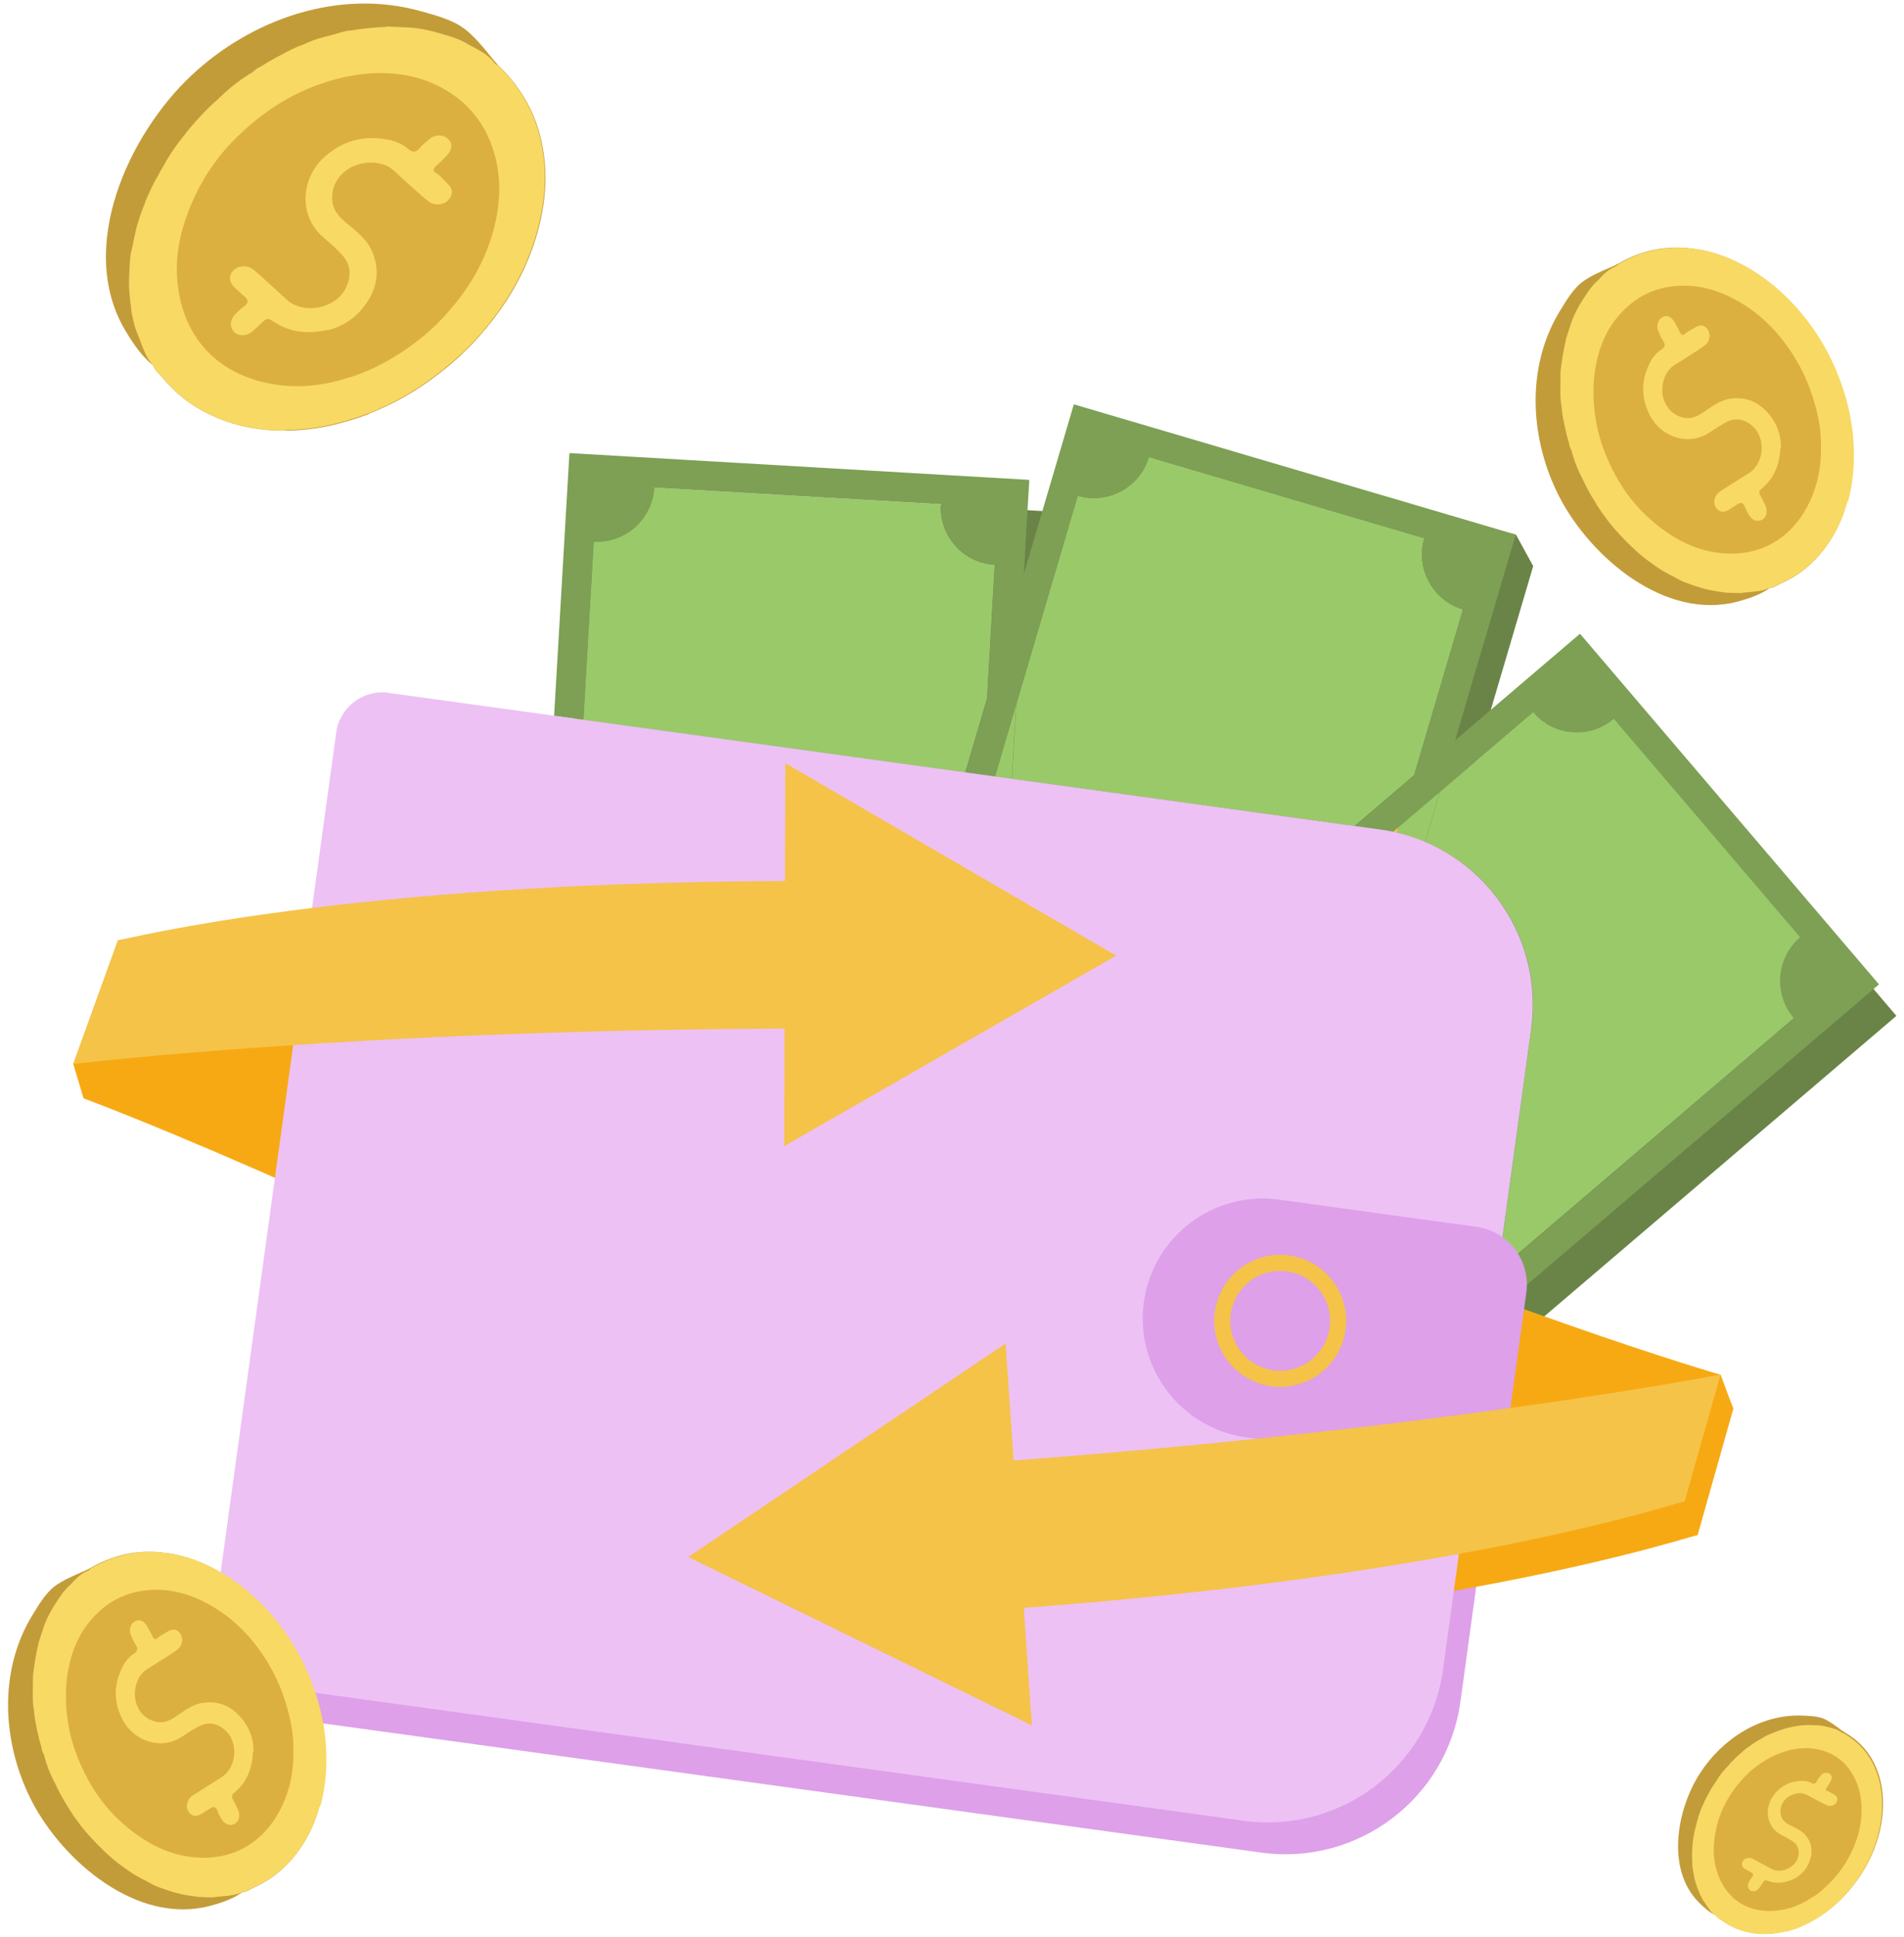 <svg width="118" height="120" viewBox="0 0 118 120" fill="none" xmlns="http://www.w3.org/2000/svg">
<g clip-path="url(#clip0_333_25212)">
<path d="M16.991 83.105L14.251 103.035C14.03 104.615 15.14 106.075 16.721 106.295L78.171 114.755C84.16 115.575 89.691 111.395 90.51 105.395L93.93 80.535" fill="#DDA0E9"/>
<path d="M24.88 57.835C13.96 58.885 8.43 60.305 7.96 60.365L4.54 65.905L5.18 68.035C5.28 68.075 9.99 69.795 19.08 73.865" fill="#F7A914"/>
<path d="M95.49 83.365L95.68 82.015C95.7 81.855 95.7 81.695 95.7 81.545L117.53 62.925L99 41.205L91.26 47.805L95.02 35.065L93.95 33.115L67.64 26.995L64.54 37.505L64.88 31.675L36.38 30.015L35.43 46.295L25.18 44.885C23.6 44.665 22.14 45.775 21.92 47.355L19.32 66.225" fill="#6A8447"/>
<path d="M86.731 99.115C98.731 97.185 104.71 95.185 105.21 95.085L107.43 87.235C107.39 87.225 106.64 85.155 106.64 85.155C106.64 85.155 97.621 84.195 91.581 81.995L86.731 99.115Z" fill="#F7A914"/>
<path d="M95.01 59.475C95.07 59.605 95.13 59.745 95.19 59.885C95.13 59.745 95.08 59.615 95.01 59.475Z" fill="#DDA0E9"/>
<path d="M95.49 60.665C95.55 60.855 95.62 61.035 95.67 61.225C95.62 61.035 95.55 60.845 95.49 60.665Z" fill="#DDA0E9"/>
<path d="M95.77 61.635C95.82 61.825 95.861 62.015 95.891 62.205C95.85 62.015 95.811 61.825 95.77 61.635Z" fill="#DDA0E9"/>
<path d="M95.96 62.625C95.99 62.825 96.01 63.025 96.03 63.235C96.01 63.035 95.99 62.825 95.96 62.625Z" fill="#DDA0E9"/>
<path d="M96.06 63.625C96.07 63.855 96.07 64.085 96.07 64.305C96.07 64.075 96.07 63.845 96.06 63.625Z" fill="#DDA0E9"/>
<path d="M96.06 64.645C96.05 64.985 96.02 65.335 95.97 65.685C96.02 65.335 96.04 64.995 96.06 64.645Z" fill="#DDA0E9"/>
<path d="M93.65 57.335C93.65 57.335 93.57 57.245 93.53 57.195C93.57 57.245 93.61 57.285 93.65 57.335Z" fill="#DDA0E9"/>
<path d="M94.06 57.875C94.11 57.955 94.17 58.035 94.22 58.105C94.17 58.025 94.11 57.945 94.06 57.875Z" fill="#DDA0E9"/>
<path d="M94.56 58.645C94.62 58.745 94.67 58.845 94.73 58.945C94.68 58.845 94.62 58.745 94.56 58.645Z" fill="#DDA0E9"/>
<path d="M88.37 53.745C88.43 53.765 88.5 53.785 88.57 53.805C88.51 53.785 88.44 53.765 88.37 53.745Z" fill="#DDA0E9"/>
<path d="M61.169 43.295L61.649 34.985C59.689 34.875 58.199 33.195 58.309 31.235L40.539 30.205C40.429 32.165 38.749 33.655 36.789 33.545L36.149 44.595L59.819 47.855L61.159 43.305L61.169 43.295Z" fill="#9AC969"/>
<path d="M83.95 51.165L87.64 48.015L90.67 37.745C88.79 37.195 87.72 35.215 88.27 33.335L71.2 28.305C70.65 30.185 68.67 31.255 66.79 30.705L62.99 43.605L62.72 48.245L83.95 51.165Z" fill="#9AC969"/>
<path d="M62.98 43.605L61.66 48.105L62.71 48.245L62.98 43.605Z" fill="#9AC969"/>
<path d="M92.46 81.435L116.45 60.975L97.92 39.255L90.18 45.855L93.94 33.115L66.55 25.045L63.45 35.555L63.79 29.725L35.29 28.065L34.34 44.345L36.16 44.595L36.8 33.545C38.76 33.655 40.43 32.165 40.55 30.205L58.32 31.235C58.21 33.195 59.7 34.865 61.66 34.985L61.18 43.295L59.84 47.845L60.91 47.995L61.67 48.105L62.99 43.615L66.79 30.715C68.67 31.265 70.64 30.195 71.2 28.315L88.27 33.345C87.72 35.225 88.79 37.195 90.67 37.755L87.64 48.025L83.95 51.175L85.55 51.395C85.82 51.435 86.08 51.485 86.34 51.545L86.69 51.245L89.24 49.075L95.02 44.145C96.29 45.635 98.53 45.815 100.02 44.545L111.57 58.085C110.08 59.355 109.9 61.595 111.17 63.085L92.84 78.725L92.46 81.445V81.435Z" fill="#7DA055"/>
<path d="M94.9 63.725L92.84 78.705L111.17 63.065C109.9 61.575 110.08 59.335 111.57 58.065L100.02 44.525C98.53 45.795 96.29 45.615 95.02 44.125L89.24 49.055L88.33 52.155C92.78 54.035 95.6 58.715 94.91 63.725H94.9Z" fill="#9AC969"/>
<path d="M88.32 52.165L89.23 49.065L86.68 51.235L86.58 51.585C87.18 51.725 87.76 51.925 88.32 52.165Z" fill="#9AC969"/>
<path d="M86.58 51.585L86.68 51.235L86.33 51.535C86.41 51.555 86.5 51.565 86.58 51.585Z" fill="#F5C348"/>
<path d="M65.82 78.685C90.99 89.165 103.69 92.795 104.41 92.995L106.63 85.155C106.46 85.105 93.74 81.465 69.11 71.225L65.81 78.695L65.82 78.685Z" fill="#F7A914"/>
<path d="M44.79 75.275C20.43 63.025 8.02 58.505 7.31 58.245L4.54 65.915C4.71 65.975 17.13 70.515 40.97 82.485L44.79 75.275Z" fill="#F7A914"/>
<path d="M24.092 42.921L85.542 51.382C91.526 52.206 95.72 57.74 94.896 63.723L89.429 103.429C88.605 109.412 83.071 113.607 77.088 112.783L15.638 104.321C14.062 104.105 12.951 102.649 13.169 101.064L20.836 45.38C21.053 43.804 22.508 42.693 24.093 42.911L24.092 42.921Z" fill="#EDC1F4"/>
<path d="M48.6 70.995L69.17 59.195L48.67 47.275L48.65 54.575C21.39 54.665 8.07 58.145 7.32 58.235L4.54 65.905C4.72 65.885 21.94 63.815 48.62 63.715L48.6 70.985V70.995Z" fill="#F5C348"/>
<path d="M79.266 74.309L91.51 75.995C93.482 76.266 94.866 78.092 94.594 80.064L93.552 87.632C93.281 89.604 91.455 90.987 89.483 90.716L77.239 89.03C73.177 88.471 70.332 84.718 70.892 80.656C71.451 76.594 75.204 73.75 79.266 74.309Z" fill="#DDA0E9"/>
<path d="M79.34 85.405C81.323 85.405 82.93 83.798 82.93 81.815C82.93 79.832 81.323 78.225 79.34 78.225C77.357 78.225 75.75 79.832 75.75 81.815C75.75 83.798 77.357 85.405 79.34 85.405Z" stroke="#F5C348" stroke-miterlimit="10"/>
<path d="M62.33 83.215L42.65 96.445L63.95 106.875L63.45 99.595C90.64 97.565 103.67 93.145 104.41 92.995L106.63 85.145C106.45 85.175 89.42 88.475 62.82 90.465L62.32 83.205L62.33 83.215Z" fill="#F5C348"/>
<path d="M22.87 25.625C24.38 25.035 25.77 24.245 27.05 23.265C28.59 22.115 29.91 20.745 31.01 19.185C32.18 17.525 33.03 15.695 33.49 13.705C33.83 12.195 33.92 10.685 33.64 9.175C33.3 7.165 32.36 5.485 30.9 4.065C30.8 3.955 30.7 3.845 30.6 3.735C30.6 3.725 30.58 3.715 30.57 3.695C30.55 3.685 30.54 3.655 30.53 3.645C30.02 3.015 29.41 2.245 28.76 1.765C28.03 1.215 26.92 0.925 26.05 0.685C21.02 -0.715 15.62 1.155 11.87 4.665C7.96 8.335 4.73 15.345 7.76 20.465C8.24 21.265 8.76 22.045 9.49 22.635C9.6 22.975 9.89 23.165 10.1 23.425C10.8 24.275 11.65 24.975 12.61 25.475C14.18 26.325 15.88 26.685 17.69 26.675C19.49 26.665 21.19 26.275 22.86 25.645L22.87 25.625Z" fill="#C39C3A"/>
<path d="M17.69 26.665C15.88 26.675 14.18 26.315 12.61 25.465C11.64 24.955 10.8 24.265 10.1 23.415C9.89 23.155 9.6 22.975 9.49 22.625C9.09 22.215 8.9 21.665 8.7 21.135C8.66 21.055 8.64 20.985 8.61 20.905L8.59 20.835C8.59 20.825 8.57 20.815 8.56 20.795V20.755C8.33 20.295 8.26 19.795 8.14 19.305C8.14 19.275 8.13 19.265 8.14 19.235C8.14 19.205 8.13 19.195 8.14 19.165C8.04 18.475 7.96 17.775 8.01 17.055C8.01 17.025 8.01 16.975 8.01 16.945C8.01 16.945 8.01 16.935 8.01 16.915C8.04 16.535 8.04 16.125 8.1 15.735C8.1 15.735 8.1 15.725 8.11 15.715C8.11 15.705 8.11 15.685 8.11 15.665C8.3 14.965 8.37 14.245 8.63 13.555C8.63 13.535 8.63 13.525 8.65 13.505C8.65 13.495 8.65 13.475 8.65 13.475C8.74 13.165 8.88 12.855 8.99 12.555C8.99 12.555 8.99 12.545 8.99 12.525C9.25 11.915 9.53 11.305 9.88 10.725C9.88 10.715 9.88 10.695 9.9 10.675L9.92 10.635C10.03 10.435 10.17 10.235 10.27 10.025V10.005L10.29 9.985C10.64 9.405 11.03 8.835 11.47 8.315C11.48 8.315 11.48 8.295 11.49 8.275C11.66 8.065 11.85 7.835 12.04 7.625C12.04 7.625 12.047 7.618 12.06 7.605L12.07 7.585C12.48 7.135 12.89 6.695 13.35 6.275H13.36C13.55 6.095 13.76 5.915 13.94 5.735C13.95 5.735 13.95 5.715 13.96 5.715C14.44 5.285 14.96 4.895 15.51 4.555C15.55 4.525 15.59 4.505 15.63 4.495C15.63 4.495 15.637 4.488 15.65 4.475C15.8 4.355 15.92 4.215 16.1 4.155H16.11C16.11 4.155 16.17 4.105 16.21 4.095C16.74 3.745 17.32 3.455 17.88 3.155H17.92C17.92 3.155 17.94 3.125 17.96 3.115C18.21 2.995 18.45 2.875 18.71 2.795C18.72 2.775 18.75 2.765 18.76 2.765H18.8C19.39 2.455 20.02 2.305 20.65 2.145L20.72 2.125C21 2.045 21.27 1.955 21.54 1.905C21.57 1.905 21.58 1.895 21.61 1.905H21.62C22.37 1.785 23.14 1.695 23.9 1.665C23.94 1.655 23.97 1.645 24.02 1.645C24.4 1.655 24.75 1.685 25.13 1.695H25.16C25.16 1.695 25.18 1.695 25.19 1.695C25.98 1.725 26.72 1.895 27.46 2.125C27.49 2.125 27.53 2.155 27.56 2.155C28.11 2.305 28.63 2.495 29.11 2.805C29.11 2.805 29.124 2.812 29.15 2.825H29.17C29.65 3.095 30.12 3.315 30.49 3.725C30.51 3.735 30.52 3.765 30.53 3.775C30.62 3.885 30.71 3.995 30.86 4.045C32.32 5.465 33.26 7.155 33.6 9.155C33.88 10.665 33.79 12.175 33.45 13.685C32.99 15.675 32.14 17.505 30.97 19.165C29.88 20.735 28.55 22.095 27.01 23.245C25.72 24.225 24.34 25.015 22.83 25.605C21.16 26.235 19.46 26.625 17.66 26.635L17.69 26.665Z" fill="#F8D964"/>
<path d="M21.36 23.465C19.92 23.905 18.44 24.045 16.97 23.805C14.12 23.345 11.85 21.605 11.16 18.515C10.66 16.265 11.13 14.165 12.09 12.125C12.75 10.725 13.64 9.495 14.74 8.435C15.96 7.255 17.34 6.255 18.93 5.565C20.2 5.015 21.5 4.655 22.88 4.555C24.74 4.415 26.48 4.785 28.03 5.835C29.22 6.645 30.05 7.765 30.52 9.145C31.05 10.695 31.05 12.245 30.69 13.825C30.17 16.105 29.01 18.025 27.42 19.715C26.24 20.955 24.88 21.935 23.36 22.695C22.73 23.015 22.06 23.275 21.37 23.455L21.36 23.465Z" fill="#DBB041"/>
<path d="M20.37 20.425C19.14 20.705 17.96 20.625 16.89 19.875C16.65 19.705 16.5 19.725 16.31 19.915C16.1 20.125 15.88 20.325 15.66 20.515C15.28 20.845 14.76 20.845 14.48 20.535C14.2 20.215 14.27 19.735 14.65 19.395C14.79 19.265 14.93 19.115 15.09 19.005C15.41 18.775 15.43 18.565 15.11 18.325C14.97 18.215 14.85 18.075 14.7 17.955C14.22 17.575 14.12 17.165 14.43 16.795C14.75 16.415 15.38 16.395 15.79 16.765C16.44 17.355 17.1 17.935 17.74 18.535C18.84 19.545 20.79 19.085 21.4 17.905C21.78 17.175 21.78 16.415 21.2 15.785C20.84 15.395 20.44 15.045 20.03 14.695C18.46 13.345 18.7 11.075 19.99 9.835C21.11 8.765 22.41 8.375 23.91 8.625C24.4 8.705 24.89 8.875 25.28 9.215C25.51 9.415 25.74 9.495 25.99 9.195C26.17 8.965 26.41 8.785 26.64 8.595C26.97 8.315 27.5 8.325 27.79 8.625C28.07 8.905 28.03 9.275 27.67 9.655C27.46 9.875 27.24 10.095 27.01 10.295C26.82 10.465 26.83 10.605 27.03 10.725C27.28 10.865 27.44 11.095 27.65 11.285C28.08 11.675 28.11 12.005 27.8 12.375C27.53 12.705 26.93 12.755 26.57 12.485C26.4 12.355 26.24 12.225 26.09 12.085C25.54 11.595 24.98 11.105 24.44 10.595C23.64 9.835 22.21 9.965 21.43 10.575C20.83 11.045 20.54 11.665 20.59 12.395C20.62 12.925 20.92 13.335 21.33 13.695C21.97 14.245 22.69 14.735 23.05 15.555C23.61 16.835 23.34 17.995 22.51 19.045C21.97 19.735 21.24 20.215 20.36 20.445L20.37 20.425Z" fill="#F8D964"/>
<path d="M114.79 26.965C114.67 25.695 114.36 24.485 113.9 23.315C113.36 21.915 112.61 20.625 111.66 19.475C110.65 18.245 109.45 17.215 108.05 16.445C106.99 15.865 105.87 15.485 104.67 15.375C103.09 15.205 101.62 15.555 100.24 16.355C100.14 16.415 100.04 16.455 99.92 16.515C99.91 16.515 99.9 16.525 99.89 16.525C99.88 16.535 99.86 16.535 99.84 16.545C99.26 16.795 98.55 17.095 98.05 17.475C97.48 17.905 97.03 18.685 96.66 19.285C94.54 22.775 94.81 27.245 96.66 30.815C98.6 34.535 103.2 38.455 107.69 37.265C108.39 37.075 109.09 36.845 109.69 36.415C109.97 36.405 110.18 36.225 110.41 36.125C111.2 35.775 111.9 35.285 112.49 34.665C113.46 33.655 114.1 32.465 114.47 31.095C114.84 29.735 114.91 28.365 114.79 26.975V26.965Z" fill="#C39C3A"/>
<path d="M114.481 31.075C114.111 32.445 113.471 33.645 112.501 34.645C111.911 35.265 111.211 35.755 110.421 36.105C110.181 36.205 109.981 36.385 109.701 36.395C109.301 36.605 108.851 36.635 108.411 36.675C108.341 36.685 108.291 36.685 108.221 36.695H108.211H108.161C108.151 36.695 108.141 36.705 108.131 36.705H108.101C107.701 36.775 107.321 36.715 106.921 36.705C106.901 36.705 106.891 36.705 106.861 36.695C106.841 36.695 106.831 36.695 106.801 36.685C106.261 36.615 105.711 36.525 105.181 36.335C105.161 36.325 105.121 36.315 105.101 36.315C105.101 36.315 105.094 36.311 105.081 36.305C104.801 36.205 104.491 36.115 104.211 35.985C104.211 35.985 104.201 35.985 104.201 35.975C104.191 35.975 104.181 35.965 104.171 35.965C103.681 35.675 103.151 35.465 102.691 35.125C102.681 35.115 102.671 35.115 102.661 35.105C102.651 35.105 102.641 35.095 102.641 35.095C102.431 34.955 102.221 34.785 102.021 34.645C102.021 34.645 102.014 34.641 102.001 34.635C101.591 34.305 101.201 33.965 100.841 33.585C100.831 33.585 100.821 33.575 100.811 33.565L100.791 33.545C100.671 33.425 100.541 33.275 100.411 33.145H100.401L100.391 33.125C100.031 32.745 99.681 32.325 99.381 31.885C99.381 31.875 99.371 31.875 99.361 31.865C99.241 31.695 99.101 31.505 98.991 31.315C98.991 31.315 98.987 31.308 98.981 31.295L98.971 31.285C98.721 30.875 98.471 30.485 98.261 30.045C98.171 29.855 98.081 29.665 97.981 29.475C97.981 29.465 97.971 29.465 97.971 29.455C97.741 29.005 97.561 28.525 97.431 28.045C97.421 28.015 97.411 27.975 97.411 27.945C97.411 27.945 97.407 27.938 97.401 27.925C97.341 27.785 97.261 27.665 97.251 27.515C97.251 27.515 97.231 27.445 97.231 27.415C97.081 26.945 96.981 26.445 96.881 25.955V25.925C96.881 25.925 96.871 25.905 96.871 25.895C96.841 25.685 96.791 25.475 96.791 25.265C96.781 25.255 96.781 25.235 96.781 25.215V25.185C96.681 24.675 96.701 24.165 96.711 23.655V23.595C96.711 23.365 96.701 23.145 96.721 22.925C96.721 22.905 96.721 22.895 96.731 22.865C96.801 22.265 96.901 21.665 97.041 21.085C97.041 21.055 97.041 21.025 97.051 20.995C97.141 20.715 97.231 20.455 97.321 20.165V20.145C97.321 20.145 97.331 20.135 97.331 20.125C97.521 19.535 97.801 19.015 98.131 18.505C98.141 18.485 98.161 18.455 98.181 18.435C98.411 18.055 98.671 17.695 98.991 17.405C98.991 17.405 98.997 17.398 99.011 17.385H99.021C99.311 17.065 99.591 16.765 99.971 16.575C99.981 16.565 100.001 16.565 100.021 16.555C100.121 16.505 100.221 16.465 100.291 16.365C101.671 15.565 103.141 15.215 104.721 15.385C105.921 15.495 107.041 15.885 108.101 16.455C109.501 17.225 110.701 18.255 111.711 19.485C112.661 20.635 113.411 21.925 113.951 23.325C114.411 24.505 114.721 25.715 114.841 26.975C114.961 28.365 114.901 29.735 114.521 31.095L114.481 31.075Z" fill="#F8D964"/>
<path d="M112.851 27.645C112.881 28.825 112.671 29.965 112.181 31.025C111.231 33.075 109.441 34.415 106.961 34.285C105.161 34.185 103.681 33.385 102.341 32.225C101.431 31.435 100.691 30.495 100.121 29.445C99.491 28.275 99.021 27.025 98.851 25.685C98.711 24.615 98.711 23.555 98.931 22.495C99.221 21.065 99.871 19.825 100.991 18.885C101.851 18.155 102.871 17.775 104.011 17.705C105.291 17.635 106.461 17.965 107.571 18.575C109.181 19.455 110.381 20.725 111.311 22.285C112.001 23.435 112.441 24.675 112.701 25.975C112.811 26.515 112.861 27.075 112.851 27.635V27.645Z" fill="#DBB041"/>
<path d="M110.341 27.745C110.291 28.735 109.981 29.605 109.191 30.255C109.011 30.395 108.991 30.515 109.101 30.695C109.211 30.895 109.321 31.105 109.411 31.315C109.571 31.675 109.471 32.065 109.181 32.205C108.881 32.355 108.541 32.205 108.351 31.835C108.281 31.695 108.201 31.565 108.151 31.425C108.051 31.135 107.891 31.075 107.641 31.265C107.531 31.345 107.391 31.405 107.281 31.495C106.891 31.775 106.561 31.765 106.351 31.455C106.131 31.135 106.251 30.655 106.621 30.425C107.201 30.055 107.781 29.685 108.361 29.325C109.361 28.715 109.421 27.145 108.661 26.435C108.191 25.995 107.611 25.835 107.021 26.135C106.651 26.325 106.301 26.555 105.951 26.785C104.601 27.685 102.941 27.025 102.281 25.785C101.711 24.715 101.691 23.645 102.201 22.575C102.361 22.225 102.591 21.895 102.941 21.665C103.141 21.535 103.251 21.375 103.081 21.125C102.951 20.935 102.861 20.715 102.771 20.505C102.631 20.195 102.751 19.795 103.031 19.645C103.301 19.495 103.571 19.605 103.781 19.955C103.901 20.165 104.021 20.375 104.121 20.595C104.211 20.775 104.311 20.795 104.451 20.665C104.611 20.505 104.821 20.435 105.001 20.315C105.381 20.075 105.641 20.115 105.851 20.435C106.041 20.715 105.951 21.165 105.671 21.385C105.541 21.485 105.401 21.575 105.271 21.665C104.781 21.975 104.301 22.295 103.801 22.595C103.061 23.035 102.851 24.145 103.151 24.855C103.381 25.405 103.781 25.755 104.351 25.875C104.751 25.965 105.131 25.825 105.481 25.595C106.031 25.235 106.551 24.795 107.251 24.695C108.331 24.545 109.151 24.995 109.771 25.835C110.181 26.395 110.391 27.045 110.371 27.745H110.341Z" fill="#F8D964"/>
<path d="M20.12 107.755C20 106.485 19.691 105.275 19.23 104.105C18.691 102.705 17.941 101.415 16.991 100.265C15.98 99.035 14.78 98.005 13.38 97.235C12.32 96.655 11.2 96.275 10.001 96.165C8.42 95.995 6.95 96.345 5.57 97.145C5.47 97.205 5.37 97.245 5.25 97.305C5.24 97.305 5.23 97.315 5.22 97.315C5.21 97.325 5.19 97.325 5.17 97.335C4.59 97.585 3.88 97.885 3.38 98.265C2.81 98.695 2.36 99.475 1.99 100.075C-0.13 103.565 0.14 108.035 1.99 111.605C3.93 115.325 8.53 119.245 13.021 118.055C13.72 117.865 14.421 117.635 15.021 117.205C15.3 117.195 15.511 117.015 15.741 116.915C16.53 116.565 17.23 116.075 17.82 115.455C18.791 114.445 19.43 113.255 19.8 111.885C20.171 110.525 20.241 109.155 20.12 107.765V107.755Z" fill="#C39C3A"/>
<path d="M19.811 111.865C19.441 113.235 18.801 114.435 17.831 115.435C17.241 116.055 16.541 116.545 15.751 116.895C15.511 116.995 15.311 117.175 15.031 117.185C14.631 117.395 14.181 117.425 13.741 117.465C13.671 117.475 13.621 117.475 13.551 117.485H13.541H13.491C13.481 117.485 13.471 117.495 13.461 117.495H13.431C13.031 117.565 12.651 117.505 12.251 117.495C12.231 117.495 12.221 117.495 12.191 117.485C12.171 117.485 12.161 117.485 12.131 117.475C11.591 117.405 11.041 117.315 10.511 117.125C10.491 117.115 10.451 117.105 10.431 117.105C10.431 117.105 10.424 117.101 10.411 117.095C10.131 116.995 9.821 116.905 9.541 116.775C9.541 116.775 9.531 116.775 9.531 116.765C9.521 116.765 9.511 116.755 9.501 116.755C9.011 116.465 8.481 116.255 8.021 115.915C8.011 115.905 8.001 115.905 7.991 115.895C7.981 115.895 7.971 115.885 7.971 115.885C7.761 115.745 7.551 115.575 7.351 115.435C7.351 115.435 7.344 115.431 7.331 115.425C6.921 115.095 6.531 114.755 6.171 114.375C6.161 114.375 6.151 114.365 6.141 114.355L6.121 114.335C6.001 114.215 5.871 114.065 5.741 113.935H5.731L5.721 113.915C5.361 113.535 5.011 113.115 4.711 112.675C4.711 112.665 4.701 112.665 4.691 112.655C4.571 112.485 4.431 112.295 4.321 112.105C4.321 112.105 4.318 112.098 4.311 112.085L4.301 112.075C4.051 111.665 3.801 111.275 3.591 110.835C3.501 110.645 3.411 110.455 3.311 110.265C3.311 110.255 3.301 110.255 3.301 110.245C3.071 109.795 2.891 109.315 2.761 108.835C2.751 108.805 2.741 108.765 2.741 108.735C2.741 108.735 2.738 108.728 2.731 108.715C2.671 108.575 2.591 108.455 2.581 108.305C2.581 108.305 2.561 108.235 2.561 108.205C2.411 107.735 2.311 107.235 2.211 106.745V106.715C2.211 106.715 2.201 106.695 2.201 106.685C2.171 106.475 2.121 106.265 2.121 106.055C2.111 106.045 2.111 106.025 2.111 106.005V105.975C2.011 105.465 2.031 104.955 2.041 104.445V104.385C2.041 104.155 2.031 103.935 2.051 103.715C2.051 103.695 2.051 103.685 2.061 103.655C2.131 103.055 2.231 102.455 2.371 101.875C2.371 101.845 2.371 101.815 2.381 101.785C2.471 101.505 2.561 101.245 2.651 100.955V100.935C2.651 100.935 2.661 100.925 2.661 100.915C2.851 100.325 3.131 99.805 3.461 99.295C3.471 99.275 3.491 99.245 3.511 99.225C3.741 98.845 4.001 98.485 4.321 98.195C4.321 98.195 4.328 98.188 4.341 98.175H4.351C4.641 97.855 4.921 97.555 5.301 97.365C5.311 97.355 5.331 97.355 5.351 97.345C5.451 97.295 5.551 97.255 5.621 97.155C7.001 96.355 8.471 96.005 10.051 96.175C11.251 96.285 12.371 96.675 13.431 97.245C14.831 98.015 16.031 99.045 17.041 100.275C17.991 101.425 18.741 102.715 19.281 104.115C19.741 105.295 20.051 106.505 20.171 107.765C20.291 109.155 20.231 110.525 19.851 111.885L19.811 111.865Z" fill="#F8D964"/>
<path d="M18.181 108.425C18.211 109.605 18.001 110.745 17.511 111.805C16.561 113.855 14.771 115.195 12.291 115.065C10.491 114.965 9.011 114.165 7.671 113.005C6.761 112.215 6.021 111.275 5.451 110.225C4.821 109.055 4.351 107.805 4.181 106.465C4.041 105.395 4.041 104.335 4.261 103.275C4.551 101.845 5.201 100.605 6.321 99.665C7.181 98.935 8.201 98.555 9.341 98.485C10.621 98.415 11.791 98.745 12.901 99.355C14.511 100.235 15.711 101.505 16.641 103.065C17.331 104.215 17.771 105.455 18.031 106.755C18.141 107.295 18.191 107.855 18.181 108.415V108.425Z" fill="#DBB041"/>
<path d="M15.681 108.525C15.631 109.515 15.321 110.385 14.531 111.035C14.351 111.175 14.331 111.295 14.441 111.475C14.551 111.675 14.661 111.885 14.751 112.095C14.911 112.455 14.811 112.845 14.521 112.985C14.221 113.135 13.881 112.985 13.691 112.615C13.621 112.475 13.541 112.345 13.491 112.205C13.391 111.915 13.231 111.855 12.981 112.045C12.871 112.125 12.731 112.185 12.621 112.275C12.231 112.555 11.901 112.545 11.691 112.235C11.471 111.915 11.591 111.435 11.961 111.205C12.541 110.835 13.121 110.465 13.701 110.105C14.701 109.495 14.761 107.925 14.001 107.215C13.531 106.775 12.951 106.615 12.361 106.915C11.991 107.105 11.641 107.335 11.291 107.565C9.941 108.465 8.281 107.805 7.621 106.565C7.051 105.495 7.031 104.425 7.541 103.355C7.701 103.005 7.931 102.675 8.281 102.445C8.481 102.315 8.591 102.155 8.421 101.905C8.291 101.715 8.201 101.495 8.111 101.285C7.971 100.975 8.091 100.575 8.371 100.425C8.641 100.275 8.911 100.385 9.121 100.735C9.241 100.945 9.361 101.155 9.461 101.375C9.551 101.555 9.651 101.575 9.791 101.445C9.951 101.285 10.161 101.215 10.341 101.095C10.721 100.855 10.981 100.895 11.191 101.215C11.381 101.495 11.291 101.945 11.011 102.165C10.881 102.265 10.741 102.355 10.611 102.445C10.121 102.755 9.641 103.075 9.141 103.375C8.401 103.815 8.191 104.925 8.491 105.635C8.721 106.185 9.121 106.535 9.691 106.655C10.091 106.745 10.471 106.605 10.821 106.375C11.371 106.015 11.891 105.575 12.591 105.475C13.671 105.325 14.491 105.775 15.111 106.615C15.521 107.175 15.731 107.825 15.711 108.525H15.681Z" fill="#F8D964"/>
<path d="M113.06 118.515C113.71 118.055 114.27 117.515 114.77 116.895C115.36 116.165 115.83 115.365 116.17 114.485C116.53 113.555 116.72 112.585 116.7 111.585C116.68 110.825 116.55 110.105 116.24 109.415C115.84 108.505 115.2 107.815 114.33 107.305C114.27 107.265 114.21 107.225 114.15 107.185C114.15 107.185 114.14 107.185 114.13 107.175C114.13 107.175 114.11 107.165 114.1 107.155C113.78 106.915 113.4 106.625 113.04 106.465C112.63 106.295 112.07 106.285 111.63 106.265C109.08 106.195 106.73 107.715 105.36 109.835C103.93 112.035 103.23 115.755 105.27 117.825C105.59 118.145 105.93 118.455 106.35 118.655C106.44 118.805 106.61 118.865 106.73 118.955C107.17 119.275 107.65 119.505 108.17 119.635C109.02 119.855 109.87 119.825 110.73 119.605C111.58 119.385 112.35 119.005 113.07 118.505L113.06 118.515Z" fill="#C39C3A"/>
<path d="M110.72 119.625C109.86 119.845 109.01 119.875 108.16 119.655C107.64 119.525 107.16 119.295 106.72 118.975C106.59 118.875 106.43 118.825 106.34 118.675C106.1 118.525 105.95 118.285 105.79 118.065C105.76 118.035 105.75 118.005 105.72 117.965L105.71 117.935C105.71 117.935 105.7 117.935 105.69 117.925V117.905C105.52 117.715 105.43 117.485 105.32 117.265C105.32 117.255 105.31 117.245 105.31 117.235C105.31 117.225 105.3 117.215 105.3 117.205C105.17 116.885 105.05 116.565 104.99 116.215C104.99 116.195 104.99 116.175 104.98 116.165C104.98 116.165 104.98 116.158 104.98 116.145C104.95 115.955 104.9 115.765 104.88 115.575V115.555C104.88 115.195 104.84 114.845 104.88 114.495C104.88 114.495 104.88 114.475 104.88 114.465V114.445C104.88 114.285 104.92 114.125 104.93 113.965C104.93 113.965 104.93 113.958 104.93 113.945C104.98 113.625 105.04 113.305 105.14 112.985C105.14 112.985 105.14 112.965 105.14 112.955V112.935C105.17 112.825 105.22 112.715 105.24 112.605V112.585C105.34 112.265 105.46 111.945 105.61 111.655C105.61 111.655 105.61 111.655 105.61 111.635C105.66 111.515 105.73 111.385 105.8 111.265C105.8 111.265 105.8 111.262 105.8 111.255C105.94 110.995 106.08 110.735 106.26 110.485C106.33 110.375 106.41 110.265 106.47 110.155C106.47 110.155 106.47 110.155 106.47 110.145C106.65 109.885 106.85 109.635 107.07 109.415C107.08 109.395 107.1 109.385 107.12 109.375C107.12 109.375 107.12 109.372 107.12 109.365C107.18 109.295 107.22 109.215 107.3 109.155C107.3 109.155 107.32 109.125 107.34 109.115C107.55 108.885 107.79 108.675 108.02 108.475H108.04C108.04 108.475 108.04 108.455 108.05 108.445C108.16 108.365 108.25 108.275 108.37 108.205C108.37 108.205 108.38 108.185 108.39 108.185H108.41C108.66 107.965 108.94 107.815 109.22 107.665L109.25 107.645C109.37 107.575 109.49 107.495 109.62 107.445C109.63 107.445 109.64 107.435 109.65 107.435C109.99 107.285 110.35 107.155 110.7 107.055C110.72 107.045 110.73 107.035 110.75 107.035C110.93 106.995 111.1 106.965 111.28 106.925H111.29C111.29 106.925 111.29 106.925 111.31 106.925C111.69 106.845 112.06 106.845 112.44 106.865C112.46 106.865 112.48 106.865 112.49 106.865C112.77 106.865 113.04 106.905 113.3 106.985C113.3 106.985 113.307 106.985 113.32 106.985C113.58 107.055 113.83 107.105 114.05 107.255C114.05 107.255 114.07 107.265 114.08 107.275C114.14 107.315 114.19 107.355 114.27 107.365C115.13 107.865 115.78 108.555 116.18 109.475C116.49 110.165 116.63 110.885 116.64 111.645C116.66 112.645 116.47 113.615 116.11 114.545C115.78 115.415 115.31 116.225 114.71 116.955C114.21 117.575 113.65 118.115 113 118.575C112.28 119.075 111.52 119.455 110.66 119.675L110.72 119.625Z" fill="#F8D964"/>
<path d="M112.079 117.675C111.449 118.055 110.759 118.295 110.029 118.355C108.619 118.475 107.339 117.915 106.649 116.525C106.149 115.515 106.119 114.465 106.339 113.375C106.489 112.635 106.769 111.945 107.159 111.305C107.599 110.595 108.139 109.965 108.809 109.445C109.349 109.035 109.919 108.715 110.569 108.505C111.439 108.225 112.309 108.195 113.169 108.505C113.829 108.745 114.359 109.185 114.739 109.785C115.169 110.465 115.359 111.195 115.369 111.995C115.389 113.145 115.069 114.185 114.509 115.175C114.099 115.905 113.559 116.525 112.929 117.075C112.669 117.305 112.379 117.505 112.069 117.665L112.079 117.675Z" fill="#DBB041"/>
<path d="M111.26 116.345C110.71 116.625 110.14 116.725 109.54 116.495C109.41 116.445 109.34 116.465 109.27 116.585C109.2 116.705 109.11 116.825 109.03 116.945C108.89 117.145 108.64 117.205 108.47 117.095C108.3 116.975 108.28 116.745 108.41 116.535C108.46 116.455 108.51 116.365 108.57 116.295C108.69 116.155 108.68 116.045 108.5 115.965C108.42 115.925 108.35 115.875 108.26 115.835C107.99 115.715 107.89 115.525 107.99 115.315C108.1 115.095 108.39 115.015 108.63 115.145C109.01 115.345 109.39 115.545 109.77 115.755C110.41 116.105 111.28 115.655 111.44 115.025C111.54 114.635 111.44 114.265 111.09 114.045C110.87 113.905 110.64 113.785 110.41 113.665C109.5 113.205 109.35 112.105 109.82 111.355C110.22 110.715 110.8 110.375 111.54 110.315C111.78 110.295 112.03 110.315 112.26 110.435C112.39 110.505 112.51 110.515 112.59 110.345C112.65 110.215 112.74 110.105 112.83 109.985C112.96 109.815 113.21 109.755 113.38 109.865C113.54 109.965 113.57 110.145 113.44 110.365C113.37 110.495 113.29 110.625 113.2 110.745C113.13 110.845 113.15 110.915 113.26 110.945C113.4 110.985 113.5 111.075 113.62 111.135C113.87 111.265 113.92 111.425 113.82 111.635C113.73 111.825 113.45 111.915 113.25 111.835C113.16 111.795 113.06 111.745 112.97 111.705C112.65 111.535 112.33 111.375 112.01 111.195C111.54 110.925 110.87 111.155 110.58 111.535C110.35 111.835 110.29 112.155 110.39 112.505C110.47 112.755 110.66 112.915 110.89 113.035C111.26 113.225 111.66 113.375 111.93 113.715C112.35 114.255 112.35 114.845 112.09 115.435C111.91 115.825 111.62 116.145 111.23 116.355L111.26 116.345Z" fill="#F8D964"/>
</g>
<defs>
<clipPath id="clip0_333_25212">
<rect width="117.02" height="119.59" fill="white" transform="translate(0.5 0.205)"/>
</clipPath>
</defs>
</svg>
